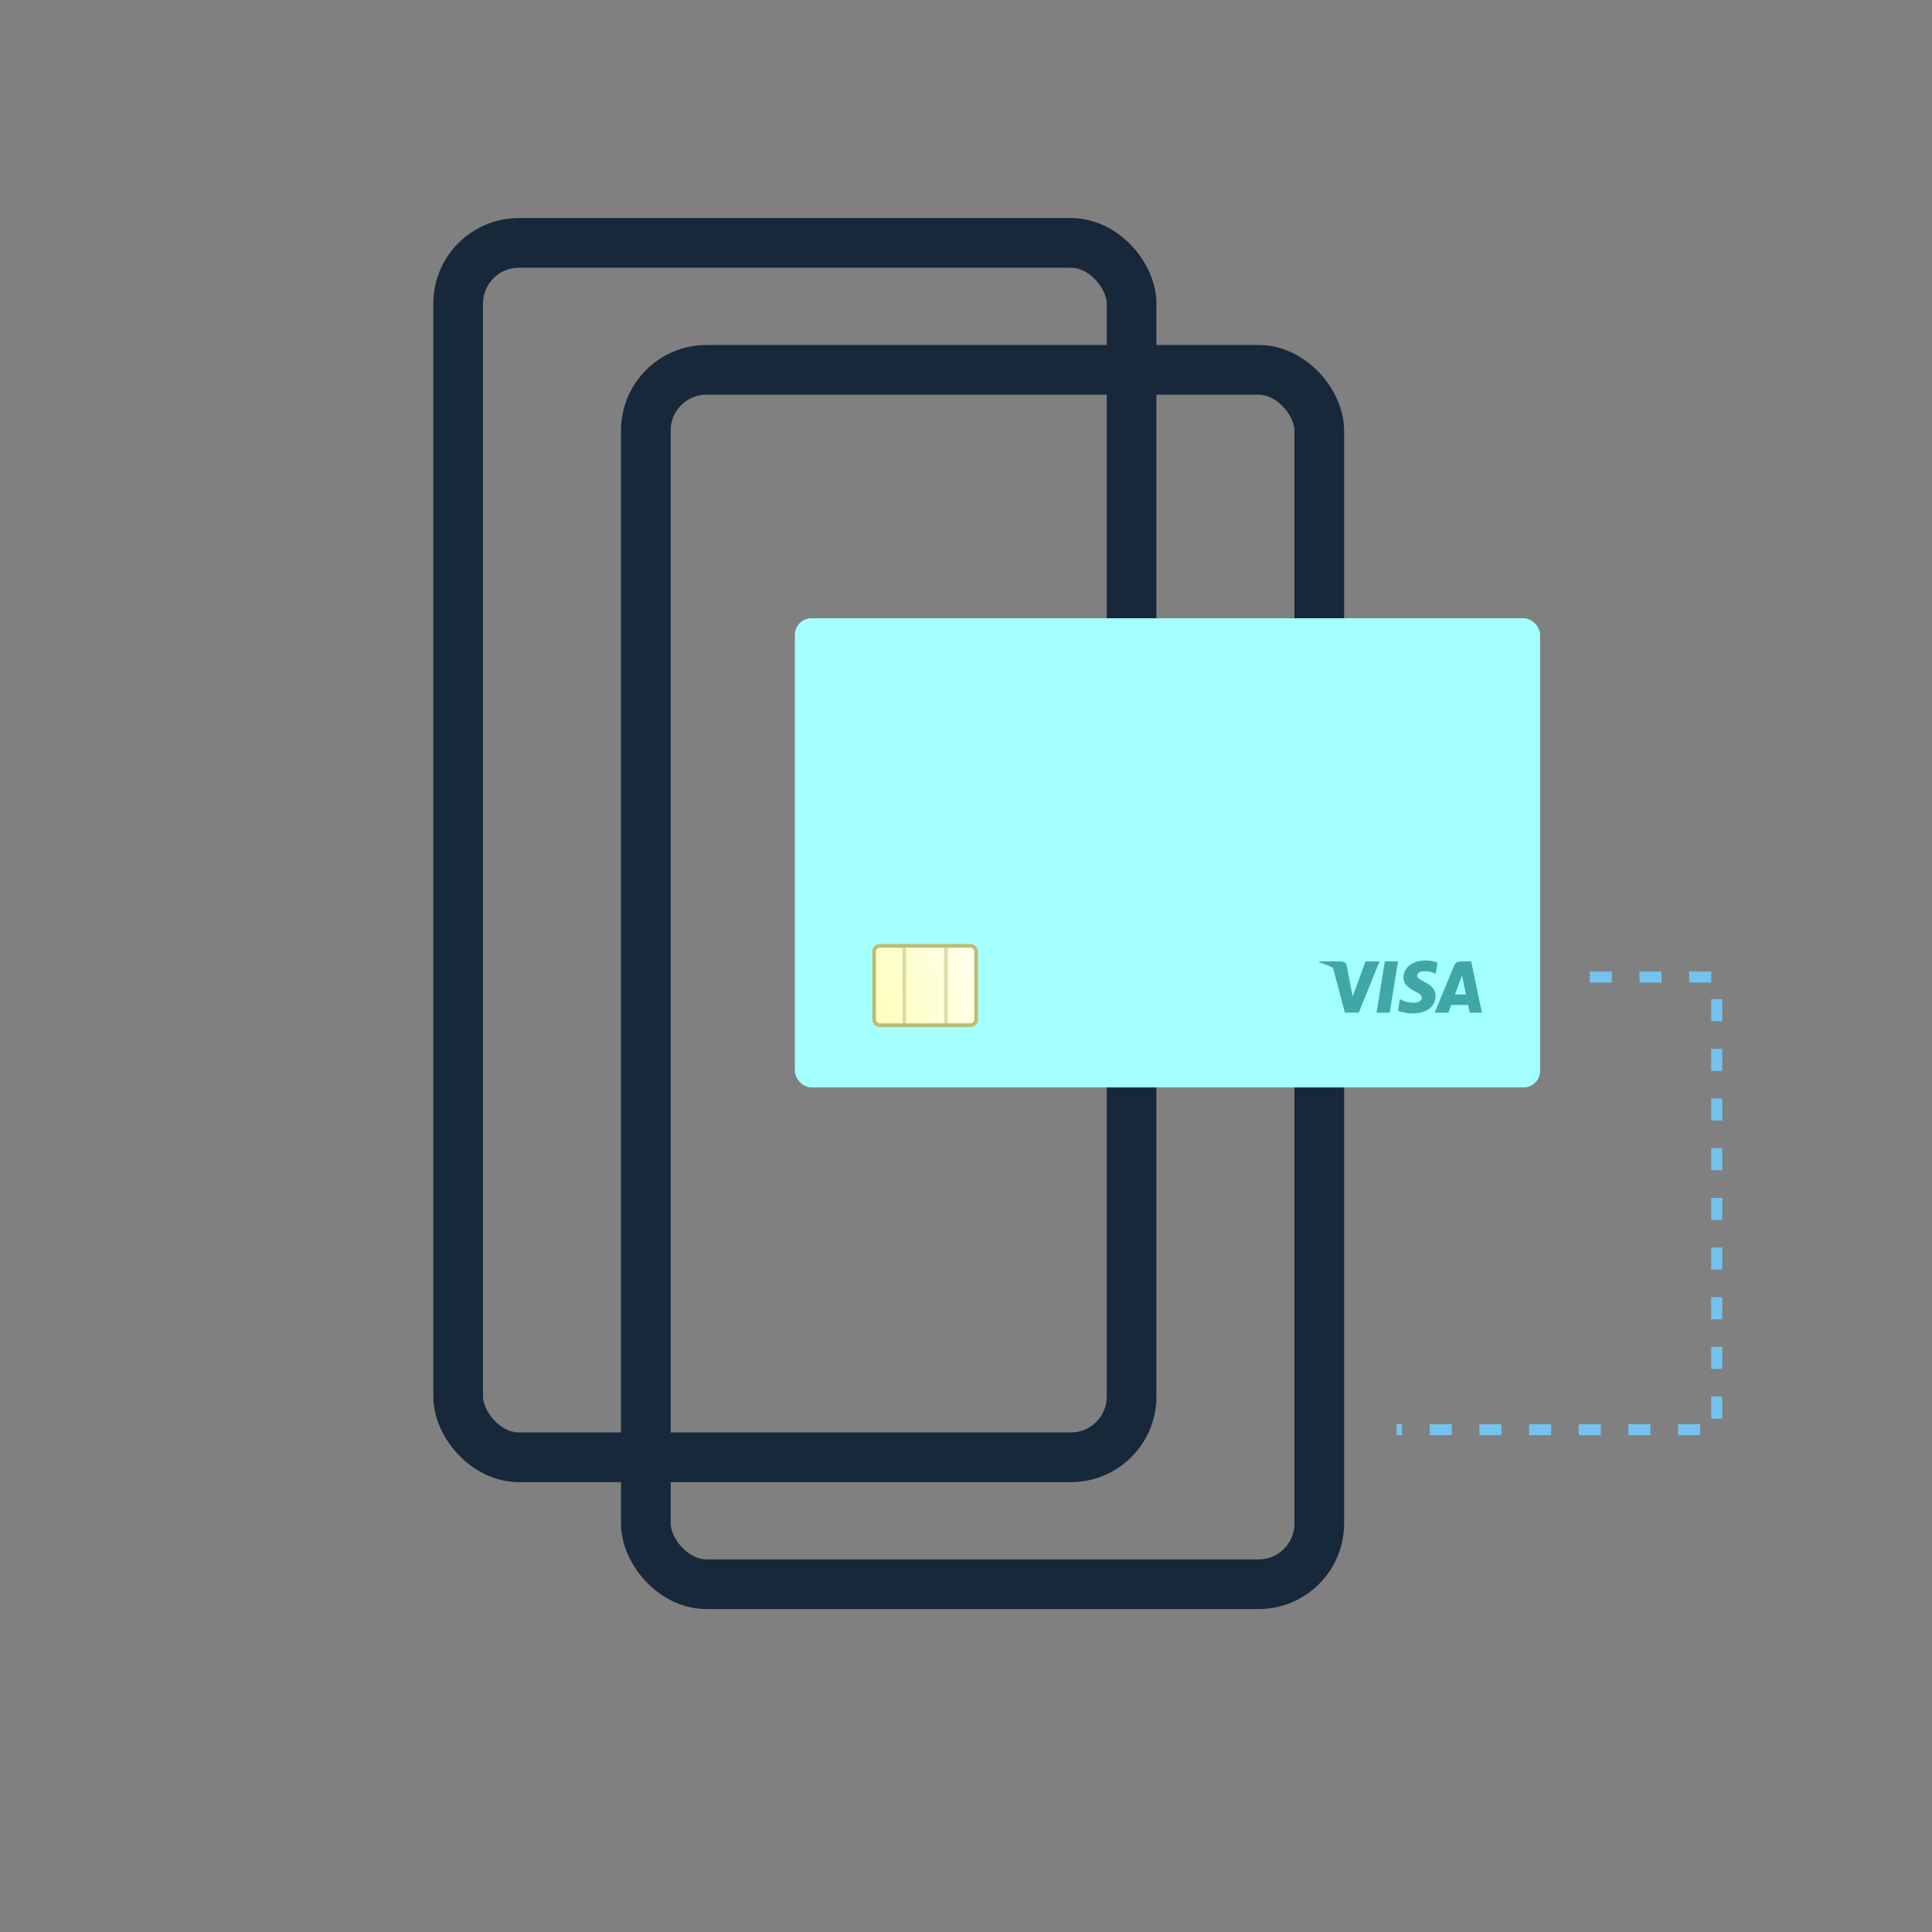 <svg width="350" height="350" viewBox="0 0 350 350" fill="none" xmlns="http://www.w3.org/2000/svg">
<rect x="0" y="0" width="350" height="350" fill="#808080" stroke="none"/>
<rect x="117" y="67" width="122" height="220" rx="11" stroke="#17283A" stroke-width="9"/>
<rect x="83" y="44" width="122" height="220" rx="11" stroke="#17283A" stroke-width="9"/>
<rect x="144" y="112" width="135" height="85" rx="3" fill="#A4FFFF"/>
<g clip-path="url(#clip0_8816_42152)">
<path d="M251.765 183.452H249.379L250.871 174.168H253.257L251.765 183.452Z" fill="#40A7A7"/>
<path d="M260.413 174.395C259.943 174.207 259.196 174 258.273 174C255.917 174 254.258 175.264 254.248 177.071C254.228 178.405 255.436 179.145 256.339 179.59C257.262 180.044 257.576 180.341 257.576 180.746C257.566 181.368 256.83 181.654 256.143 181.654C255.19 181.654 254.68 181.506 253.904 181.16L253.59 181.012L253.256 183.096C253.815 183.353 254.847 183.58 255.917 183.59C258.421 183.59 260.051 182.346 260.07 180.42C260.079 179.363 259.442 178.553 258.067 177.891C257.232 177.467 256.721 177.18 256.721 176.746C256.731 176.351 257.154 175.946 258.096 175.946C258.871 175.926 259.441 176.114 259.873 176.301L260.089 176.4L260.413 174.395Z" fill="#40A7A7"/>
<path d="M263.586 180.163C263.783 179.63 264.539 177.566 264.539 177.566C264.529 177.586 264.735 177.023 264.853 176.677L265.02 177.477C265.02 177.477 265.471 179.699 265.569 180.163C265.197 180.163 264.057 180.163 263.586 180.163ZM266.532 174.168H264.686C264.117 174.168 263.684 174.336 263.439 174.939L259.895 183.452H262.398C262.398 183.452 262.81 182.306 262.899 182.059C263.174 182.059 265.609 182.059 265.962 182.059C266.031 182.385 266.247 183.452 266.247 183.452H268.456L266.532 174.168Z" fill="#40A7A7"/>
<path d="M247.385 174.168L245.048 180.499L244.793 179.215C244.361 177.734 243.006 176.124 241.494 175.324L243.635 183.442H246.158L249.908 174.168H247.385Z" fill="#40A7A7"/>
<path d="M242.878 174.169H239.039L239 174.356C241.995 175.127 243.978 176.984 244.793 179.216L243.958 174.949C243.821 174.356 243.399 174.188 242.878 174.169Z" fill="#40A7A7"/>
</g>
<rect x="158.343" y="171.343" width="18.495" height="14.385" rx="1.028" fill="#FDFFAC"/>
<rect x="158.343" y="171.343" width="18.495" height="14.385" rx="1.028" fill="url(#paint0_linear_8816_42152)"/>
<rect x="158.343" y="171.343" width="18.495" height="14.385" rx="1.028" stroke="#BBBD76" stroke-width="0.685"/>
<line opacity="0.5" x1="163.823" y1="171.685" x2="163.823" y2="186.07" stroke="#BBBD76" stroke-width="0.685"/>
<line opacity="0.5" x1="171.358" y1="171.685" x2="171.358" y2="186.07" stroke="#BBBD76" stroke-width="0.685"/>
<path d="M288 177H311V259H253" stroke="#74C3EF" stroke-width="2" stroke-dasharray="4 5"/>
<defs>
<linearGradient id="paint0_linear_8816_42152" x1="184.715" y1="171" x2="150.465" y2="181.96" gradientUnits="userSpaceOnUse">
<stop stop-color="white"/>
<stop offset="1" stop-color="white" stop-opacity="0"/>
</linearGradient>
<clipPath id="clip0_8816_42152">
<rect width="29.455" height="9.59" fill="white" transform="translate(239 174)"/>
</clipPath>
</defs>
</svg>
